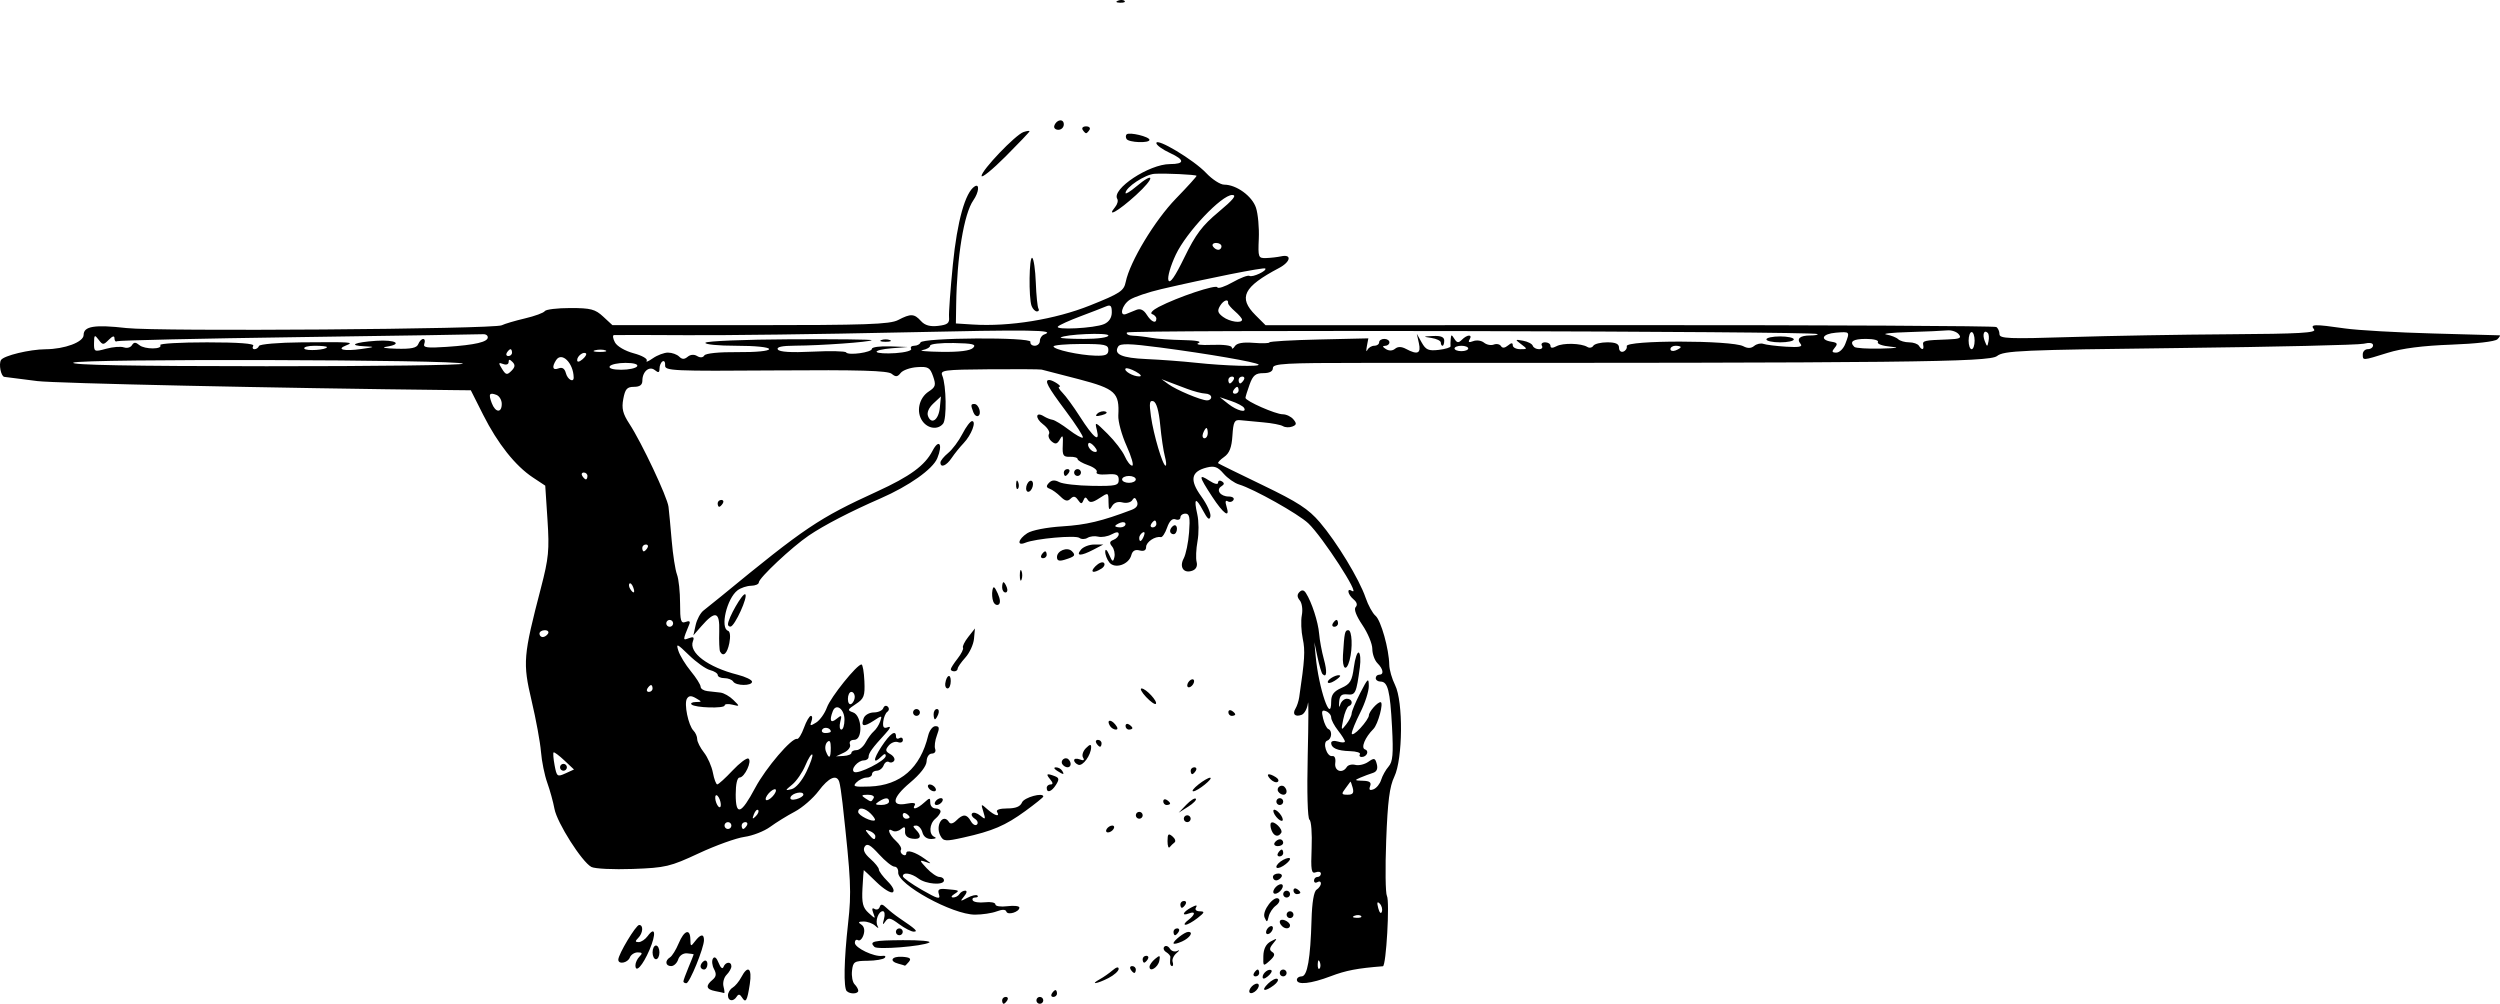 <?xml version="1.0" encoding="UTF-8" standalone="no"?>
<!-- Created with Inkscape (http://www.inkscape.org/) -->

<svg
   width="192.997mm"
   height="77.491mm"
   viewBox="0 0 192.997 77.491"
   version="1.1"
   id="svg5"
   inkscape:version="1.1.2 (0a00cf5339, 2022-02-04)"
   sodipodi:docname="Harpoon.svg"
   xmlns:inkscape="http://www.inkscape.org/namespaces/inkscape"
   xmlns:sodipodi="http://sodipodi.sourceforge.net/DTD/sodipodi-0.dtd"
   xmlns="http://www.w3.org/2000/svg"
   xmlns:svg="http://www.w3.org/2000/svg">
  <sodipodi:namedview
     id="namedview7"
     pagecolor="#ffffff"
     bordercolor="#666666"
     borderopacity="1.0"
     inkscape:pageshadow="2"
     inkscape:pageopacity="0.0"
     inkscape:pagecheckerboard="0"
     inkscape:document-units="mm"
     showgrid="false"
     fit-margin-top="0"
     fit-margin-left="0"
     fit-margin-right="0"
     fit-margin-bottom="0"
     inkscape:zoom="0.70110129"
     inkscape:cx="283.83916"
     inkscape:cy="377.2636"
     inkscape:window-width="1920"
     inkscape:window-height="978"
     inkscape:window-x="0"
     inkscape:window-y="39"
     inkscape:window-maximized="1"
     inkscape:current-layer="layer1" />
  <defs
     id="defs2" />
  <g
     inkscape:label="Layer 1"
     inkscape:groupmode="layer"
     id="layer1"
     transform="translate(-29.852,102.207)">
    <path
       style="fill:#000000;stroke-width:0.265"
       d="m 107.216,-24.981 c 0,-0.146 0.126,-0.265 0.28,-0.265 0.154,0 0.207,0.119 0.117,0.265 -0.09,0.146 -0.216,0.265 -0.28,0.265 -0.064,0 -0.117,-0.119 -0.117,-0.265 z m 2.646,0 c 0,-0.146 0.119,-0.265 0.265,-0.265 0.146,0 0.265,0.119 0.265,0.265 0,0.146 -0.119,0.265 -0.265,0.265 -0.146,0 -0.265,-0.119 -0.265,-0.265 z m -23.812,-0.384 c 0,-0.211 0.161,-0.479 0.358,-0.595 0.197,-0.116 0.499,-0.479 0.671,-0.807 0.511,-0.974 0.846,-0.704 0.657,0.529 -0.201,1.314 -0.313,1.502 -0.609,1.022 -0.152,-0.246 -0.271,-0.263 -0.398,-0.058 -0.258,0.418 -0.679,0.362 -0.679,-0.091 z m 25.003,-0.145 c 0.09,-0.146 0.216,-0.265 0.28,-0.265 0.064,0 0.117,0.119 0.117,0.265 0,0.146 -0.126,0.265 -0.28,0.265 -0.154,0 -0.207,-0.119 -0.117,-0.265 z m -25.995,-0.187 c -0.691,-0.133 -0.756,-0.409 -0.204,-0.867 0.292,-0.243 0.323,-0.453 0.12,-0.832 -0.149,-0.279 -0.187,-0.644 -0.083,-0.811 0.12,-0.194 0.279,-0.073 0.439,0.336 0.148,0.378 0.302,0.505 0.375,0.31 0.152,-0.404 0.609,-0.44 0.609,-0.047 0,0.156 -0.168,0.451 -0.373,0.657 -0.205,0.205 -0.311,0.614 -0.234,0.907 0.077,0.294 0.096,0.518 0.043,0.498 -0.053,-0.02 -0.365,-0.088 -0.692,-0.151 z m 10.164,0.01 c -0.258,-0.258 -0.216,-2.401 0.103,-5.258 0.267,-2.39 0.223,-3.319 -0.43,-9.25 -0.08,-0.728 -0.194,-1.472 -0.254,-1.654 -0.199,-0.61 -0.81,-0.339 -1.595,0.706 -0.428,0.57 -1.255,1.287 -1.837,1.594 -0.582,0.306 -1.437,0.835 -1.9,1.174 -0.463,0.339 -1.356,0.687 -1.984,0.774 -0.628,0.086 -2.214,0.656 -3.524,1.267 -2.222,1.035 -2.563,1.116 -5.101,1.209 -1.496,0.055 -2.934,-0.015 -3.196,-0.155 -0.733,-0.393 -2.65,-3.411 -2.848,-4.484 -0.097,-0.528 -0.347,-1.436 -0.556,-2.018 -0.209,-0.582 -0.427,-1.654 -0.485,-2.381 -0.058,-0.728 -0.383,-2.504 -0.724,-3.947 -0.692,-2.939 -0.651,-3.444 0.721,-8.714 0.598,-2.297 0.658,-2.921 0.505,-5.249 l -0.173,-2.642 -0.957,-0.634 c -1.352,-0.895 -2.715,-2.613 -3.83,-4.826 l -0.958,-1.902 -1.386,-0.015 c -13.756,-0.154 -30.67,-0.521 -32.077,-0.696 -1.143,-0.143 -1.871,-0.235 -2.549,-0.325 -0.261,-0.034 -0.449,-0.989 -0.257,-1.301 0.21,-0.339 2.207,-0.822 3.436,-0.831 1.484,-0.011 2.941,-0.556 2.941,-1.102 0,-0.678 0.842,-0.814 3.307,-0.535 2.461,0.279 28.382,0.087 28.972,-0.214 0.218,-0.111 1.022,-0.349 1.787,-0.529 0.764,-0.179 1.456,-0.433 1.537,-0.564 0.081,-0.131 0.967,-0.238 1.97,-0.238 1.578,0 1.919,0.089 2.537,0.661 l 0.714,0.661 h 10.647 c 8.93,0 10.769,-0.064 11.405,-0.395 0.981,-0.512 1.246,-0.5 1.769,0.078 0.301,0.333 0.702,0.445 1.325,0.372 0.728,-0.085 0.884,-0.21 0.84,-0.675 -0.029,-0.314 0.104,-2.147 0.296,-4.073 0.332,-3.336 0.958,-5.572 1.687,-6.022 0.392,-0.242 0.322,0.462 -0.106,1.073 -0.726,1.037 -1.272,4.35 -1.327,8.055 l -0.022,1.455 1.29,0.082 c 2.843,0.181 6.366,-0.392 9.071,-1.475 2.325,-0.931 2.607,-1.117 2.75,-1.813 0.32,-1.563 2.235,-4.743 3.877,-6.435 0.909,-0.937 1.626,-1.729 1.592,-1.76 -0.1,-0.093 -2.387,-0.201 -3.235,-0.153 -0.732,0.042 -2.249,1.045 -2.249,1.488 0,0.105 0.366,-0.117 0.814,-0.494 1.471,-1.238 1.468,-0.691 -0.005,0.65 -1.345,1.225 -2.331,1.791 -1.613,0.926 0.176,-0.212 0.252,-0.496 0.168,-0.63 -0.466,-0.754 2.458,-2.689 4.064,-2.689 1.152,0 1.158,-0.327 0.016,-0.851 -0.585,-0.268 -1.064,-0.615 -1.064,-0.77 0,-0.437 2.894,1.3 3.844,2.308 0.467,0.495 1.093,0.9 1.391,0.9 0.942,0 2.157,0.881 2.456,1.782 0.157,0.471 0.254,1.543 0.218,2.381 -0.064,1.462 -0.041,1.524 0.576,1.503 0.354,-0.012 0.869,-0.072 1.145,-0.132 0.856,-0.188 0.744,0.425 -0.166,0.905 -2.749,1.452 -3.162,2.284 -1.809,3.637 l 0.775,0.775 28.082,-0.007 c 15.445,-0.004 28.193,0.062 28.329,0.146 0.136,0.084 0.247,0.331 0.247,0.55 0,0.347 0.703,0.376 5.49,0.225 3.02,-0.095 8.545,-0.192 12.28,-0.215 5.397,-0.034 6.733,-0.11 6.516,-0.373 -0.339,-0.41 -0.012,-0.421 2.386,-0.077 0.974,0.14 4.033,0.315 6.798,0.389 2.765,0.074 5.081,0.139 5.146,0.143 0.066,0.004 -0.015,0.142 -0.178,0.305 -0.174,0.174 -1.654,0.346 -3.559,0.415 -2.192,0.079 -3.8,0.285 -4.904,0.629 -1.972,0.614 -1.929,0.611 -1.929,0.115 0,-0.218 0.179,-0.397 0.397,-0.397 0.218,0 0.397,-0.133 0.397,-0.295 0,-0.188 -0.266,-0.233 -0.728,-0.123 -0.4,0.095 -6.8,0.244 -14.221,0.331 -12.277,0.145 -13.547,0.201 -14.083,0.62 -0.602,0.47 -6.892,0.538 -48.954,0.528 -5.998,-0.002 -6.945,0.052 -6.945,0.395 0,0.258 -0.259,0.397 -0.741,0.397 -0.599,0 -0.802,0.168 -1.058,0.879 -0.175,0.483 -0.318,0.946 -0.318,1.029 0,0.241 2.327,1.267 2.875,1.267 0.275,0 0.647,0.177 0.826,0.394 0.264,0.318 0.247,0.424 -0.087,0.553 -0.228,0.087 -0.551,0.074 -0.719,-0.03 -0.168,-0.104 -0.858,-0.237 -1.534,-0.295 -0.676,-0.059 -1.467,-0.133 -1.758,-0.166 -0.453,-0.05 -0.541,0.12 -0.61,1.193 -0.059,0.92 -0.23,1.357 -0.645,1.648 -0.311,0.218 -0.513,0.437 -0.449,0.487 0.064,0.05 1.612,0.811 3.439,1.691 2.701,1.301 3.524,1.836 4.398,2.857 1.315,1.538 3.054,4.403 3.538,5.827 0.197,0.581 0.541,1.209 0.765,1.395 0.419,0.351 1.043,2.574 1.062,3.787 0.006,0.378 0.208,1.082 0.449,1.564 0.636,1.275 0.6,5.701 -0.057,7.068 -0.37,0.769 -0.515,1.904 -0.629,4.922 -0.082,2.158 -0.056,4.087 0.056,4.287 0.228,0.405 -0.058,5.409 -0.31,5.429 -1.979,0.155 -2.853,0.323 -4.031,0.771 -1.535,0.584 -2.61,0.697 -2.61,0.275 0,-0.146 0.166,-0.265 0.369,-0.265 0.44,0 0.677,-1.359 0.762,-4.366 0.038,-1.346 0.18,-2.194 0.391,-2.328 0.182,-0.116 0.331,-0.332 0.331,-0.479 0,-0.147 -0.119,-0.193 -0.265,-0.104 -0.146,0.09 -0.265,0.037 -0.265,-0.117 0,-0.154 0.119,-0.28 0.265,-0.28 0.146,0 0.265,-0.115 0.265,-0.256 0,-0.141 -0.179,-0.187 -0.398,-0.103 -0.338,0.13 -0.386,-0.157 -0.317,-1.877 0.045,-1.117 -0.03,-2.099 -0.166,-2.183 -0.146,-0.09 -0.202,-2.119 -0.136,-4.944 0.062,-2.635 0.069,-4.456 0.017,-4.048 -0.052,0.409 -0.27,0.81 -0.484,0.893 -0.501,0.192 -0.742,-0.051 -0.477,-0.48 0.114,-0.184 0.243,-0.579 0.287,-0.877 0.427,-2.897 0.47,-3.592 0.275,-4.511 -0.123,-0.582 -0.155,-1.403 -0.072,-1.824 0.083,-0.422 0.013,-0.932 -0.156,-1.136 -0.214,-0.257 -0.223,-0.454 -0.031,-0.647 0.192,-0.192 0.345,-0.169 0.503,0.077 0.447,0.699 0.942,2.223 1.018,3.132 0.042,0.509 0.207,1.396 0.365,1.969 0.269,0.972 0.224,1.48 -0.102,1.154 -0.077,-0.077 -0.25,-0.662 -0.385,-1.301 l -0.245,-1.161 0.098,1.058 c 0.232,2.51 1.201,5.344 1.201,3.515 0,-0.515 0.204,-0.782 0.793,-1.043 0.674,-0.298 0.818,-0.539 0.959,-1.605 0.091,-0.689 0.262,-1.194 0.38,-1.121 0.118,0.073 0.154,0.576 0.082,1.119 -0.27,2.016 -0.341,2.173 -0.961,2.108 -0.459,-0.048 -0.601,0.085 -0.64,0.599 -0.029,0.381 0.007,0.465 0.085,0.198 0.074,-0.255 0.304,-0.463 0.512,-0.463 0.411,0 0.52,0.431 0.145,0.573 -0.128,0.049 -0.318,0.505 -0.423,1.014 -0.18,0.876 -0.168,0.898 0.224,0.397 0.228,-0.291 0.418,-0.67 0.423,-0.842 0.005,-0.172 0.303,-0.886 0.663,-1.587 0.591,-1.15 0.655,-1.203 0.661,-0.538 0.004,0.405 -0.291,1.324 -0.655,2.042 -0.364,0.718 -0.661,1.446 -0.661,1.617 0,0.172 0.298,-0.009 0.661,-0.402 0.364,-0.393 0.661,-0.835 0.661,-0.984 0,-0.283 0.652,-1.026 0.901,-1.026 0.263,0 -0.192,1.711 -0.551,2.07 -0.65,0.65 -0.986,1.466 -0.65,1.578 0.348,0.116 0.14,0.585 -0.26,0.585 -0.146,0 -0.205,-0.096 -0.133,-0.213 0.072,-0.117 -0.27,-0.224 -0.76,-0.238 -0.985,-0.028 -1.457,-0.236 -1.457,-0.641 0,-0.147 0.238,-0.191 0.529,-0.099 0.291,0.092 0.529,0.089 0.529,-0.007 0,-0.096 -0.238,-0.477 -0.529,-0.847 -0.291,-0.37 -0.529,-0.823 -0.529,-1.006 0,-0.183 -0.18,-0.402 -0.4,-0.486 -0.32,-0.123 -0.365,-0.009 -0.224,0.567 0.097,0.396 0.277,0.76 0.4,0.809 0.328,0.129 0.273,0.777 -0.076,0.894 -0.398,0.133 -0.033,1.276 0.382,1.196 0.186,-0.036 0.281,0.182 0.232,0.535 -0.087,0.628 0.556,0.85 0.891,0.308 0.098,-0.158 0.395,-0.231 0.66,-0.162 0.265,0.069 0.715,-0.037 0.999,-0.236 0.458,-0.321 0.533,-0.301 0.658,0.178 0.094,0.359 -0.007,0.586 -0.301,0.678 -0.243,0.076 -0.681,0.239 -0.972,0.363 -0.469,0.199 -0.448,0.227 0.19,0.242 0.529,0.013 0.679,0.124 0.566,0.418 -0.109,0.283 -0.032,0.353 0.263,0.24 0.229,-0.088 0.494,-0.417 0.59,-0.731 0.096,-0.314 0.354,-0.777 0.575,-1.028 0.322,-0.367 0.374,-0.966 0.264,-3.043 -0.149,-2.816 -0.325,-3.512 -0.889,-3.512 -0.203,0 -0.369,-0.119 -0.369,-0.265 0,-0.146 0.119,-0.265 0.265,-0.265 0.387,0 0.323,-0.433 -0.132,-0.888 -0.218,-0.218 -0.397,-0.716 -0.397,-1.105 0,-0.389 -0.345,-1.22 -0.767,-1.845 -0.48,-0.711 -0.674,-1.23 -0.518,-1.386 0.156,-0.156 0.096,-0.376 -0.159,-0.588 -0.464,-0.385 -0.561,-0.929 -0.117,-0.654 0.708,0.437 -2.283,-4.181 -3.381,-5.221 -0.767,-0.727 -4.219,-2.663 -5.349,-3 -0.349,-0.104 -0.886,-0.483 -1.195,-0.841 -0.447,-0.52 -0.709,-0.615 -1.291,-0.469 -1.221,0.306 -1.347,0.962 -0.429,2.228 0.441,0.609 0.76,1.308 0.707,1.552 -0.069,0.322 -0.223,0.202 -0.564,-0.441 -0.578,-1.09 -0.734,-0.993 -0.448,0.278 0.12,0.531 0.127,1.462 0.017,2.067 -0.111,0.606 -0.142,1.327 -0.07,1.603 0.082,0.314 -0.035,0.566 -0.313,0.672 -0.672,0.258 -1.048,-0.259 -0.683,-0.941 0.167,-0.313 0.354,-1.219 0.415,-2.013 0.088,-1.147 0.03,-1.444 -0.28,-1.444 -0.215,0 -0.391,0.132 -0.391,0.293 0,0.161 -0.169,0.228 -0.377,0.148 -0.246,-0.094 -0.471,0.126 -0.649,0.637 -0.15,0.43 -0.367,0.761 -0.483,0.736 -0.434,-0.095 -1.137,0.374 -1.137,0.759 0,0.263 -0.173,0.354 -0.506,0.267 -0.343,-0.09 -0.548,0.028 -0.636,0.365 -0.192,0.734 -1.284,1.091 -1.701,0.557 -0.182,-0.233 -0.323,-0.609 -0.314,-0.836 0.01,-0.24 0.137,-0.136 0.305,0.249 0.244,0.559 0.306,0.588 0.402,0.186 0.063,-0.262 -0.018,-0.635 -0.179,-0.829 -0.221,-0.266 -0.193,-0.392 0.11,-0.508 0.222,-0.085 0.404,-0.282 0.404,-0.437 0,-0.195 -0.172,-0.19 -0.556,0.015 -0.306,0.164 -0.769,0.242 -1.029,0.174 -0.26,-0.068 -0.631,-0.026 -0.824,0.093 -0.193,0.119 -0.474,0.121 -0.625,0.004 -0.29,-0.225 -3.395,0.052 -4.176,0.374 -0.676,0.278 -0.568,-0.266 0.147,-0.734 0.354,-0.232 1.492,-0.455 2.712,-0.531 1.843,-0.115 3.047,-0.402 5.338,-1.271 0.399,-0.151 0.537,-0.362 0.426,-0.651 -0.121,-0.317 -0.216,-0.343 -0.365,-0.103 -0.11,0.179 -0.451,0.259 -0.758,0.179 -0.357,-0.093 -0.649,0.012 -0.813,0.293 -0.208,0.356 -0.257,0.296 -0.264,-0.32 -0.008,-0.757 -0.009,-0.758 -0.703,-0.303 -0.527,0.345 -0.743,0.377 -0.894,0.133 -0.152,-0.246 -0.233,-0.237 -0.343,0.038 -0.118,0.296 -0.193,0.29 -0.418,-0.034 -0.205,-0.296 -0.349,-0.319 -0.576,-0.093 -0.226,0.226 -0.42,0.184 -0.772,-0.168 -0.258,-0.258 -0.633,-0.529 -0.833,-0.602 -0.274,-0.1 -0.29,-0.211 -0.061,-0.454 0.211,-0.225 0.451,-0.243 0.794,-0.061 0.27,0.143 1.414,0.274 2.542,0.29 1.835,0.026 2.051,-0.023 2.051,-0.464 0,-0.401 -0.173,-0.479 -0.928,-0.42 -0.532,0.042 -0.862,-0.033 -0.774,-0.176 0.085,-0.137 -0.212,-0.377 -0.659,-0.533 -0.447,-0.156 -0.814,-0.371 -0.814,-0.477 0,-0.106 -0.268,-0.184 -0.595,-0.173 -0.516,0.018 -0.589,-0.102 -0.549,-0.902 0.037,-0.744 -0.006,-0.831 -0.22,-0.448 -0.209,0.373 -0.345,0.409 -0.638,0.166 -0.205,-0.17 -0.297,-0.431 -0.205,-0.58 0.092,-0.149 -0.116,-0.485 -0.462,-0.746 -0.636,-0.48 -0.572,-1.014 0.073,-0.611 0.192,0.12 0.49,0.239 0.663,0.265 0.173,0.026 0.742,0.374 1.264,0.772 0.522,0.398 1.005,0.668 1.073,0.6 0.068,-0.068 -0.53,-0.999 -1.33,-2.068 -1.407,-1.88 -1.673,-2.384 -1.256,-2.376 0.28,0.006 1.039,0.516 0.775,0.521 -0.12,0.002 -0.011,0.21 0.241,0.463 0.252,0.252 0.855,1.078 1.339,1.835 1.063,1.662 1.571,2.066 1.315,1.048 -0.171,-0.681 -0.141,-0.671 0.828,0.291 0.553,0.549 1.149,1.326 1.324,1.726 0.175,0.4 0.433,0.728 0.574,0.728 0.141,0 -0.053,-0.685 -0.43,-1.521 -0.377,-0.837 -0.666,-1.893 -0.641,-2.348 0.096,-1.769 -0.22,-2.06 -3.051,-2.805 -1.433,-0.377 -2.724,-0.71 -2.869,-0.741 -0.146,-0.031 -1.974,-0.042 -4.063,-0.025 -3.509,0.029 -3.784,0.067 -3.604,0.494 0.308,0.733 0.351,3.34 0.061,3.704 -0.397,0.498 -1.18,0.398 -1.601,-0.204 -0.496,-0.708 -0.264,-1.783 0.491,-2.277 0.53,-0.347 0.573,-0.497 0.338,-1.172 -0.239,-0.685 -0.381,-0.767 -1.237,-0.71 -0.532,0.035 -1.103,0.238 -1.269,0.451 -0.241,0.309 -0.381,0.322 -0.693,0.062 -0.295,-0.245 -2.498,-0.309 -8.958,-0.26 -7.957,0.06 -8.564,0.032 -8.531,-0.39 0.02,-0.25 -0.069,-0.389 -0.198,-0.309 -0.129,0.08 -0.235,0.331 -0.235,0.559 0,0.313 -0.085,0.343 -0.35,0.123 -0.43,-0.357 -0.973,0.093 -0.973,0.808 0,0.329 -0.2,0.476 -0.649,0.476 -0.534,0 -0.681,0.166 -0.824,0.933 -0.138,0.736 -0.039,1.141 0.469,1.918 0.953,1.457 2.928,5.648 3.022,6.409 0.045,0.364 0.156,1.547 0.248,2.629 0.092,1.082 0.275,2.251 0.406,2.597 0.132,0.346 0.239,1.349 0.239,2.228 0,1.361 0.063,1.574 0.426,1.435 0.28,-0.107 0.38,-0.049 0.29,0.17 -0.52,1.271 -0.519,1.269 -0.038,1.085 0.356,-0.137 0.433,-0.08 0.314,0.231 -0.339,0.883 1.148,2.002 3.44,2.587 0.618,0.158 1.124,0.402 1.124,0.542 0,0.337 -1.246,0.328 -1.455,-0.01 -0.09,-0.146 -0.395,-0.265 -0.677,-0.265 -0.282,-1e-5 -0.514,-0.106 -0.514,-0.236 0,-0.13 -0.268,-0.304 -0.595,-0.387 -0.327,-0.083 -1.059,-0.602 -1.626,-1.153 -0.927,-0.902 -1.01,-0.936 -0.822,-0.341 0.114,0.364 0.548,1.076 0.964,1.582 0.416,0.506 0.756,1.046 0.756,1.2 0,0.154 0.238,0.305 0.529,0.337 0.291,0.031 0.743,0.082 1.004,0.113 0.261,0.031 0.708,0.286 0.992,0.567 0.513,0.506 0.513,0.509 -0.078,0.365 -0.327,-0.08 -0.595,-0.052 -0.595,0.061 0,0.249 -2.297,0.182 -2.553,-0.075 -0.1,-0.1 0.047,-0.185 0.326,-0.189 0.492,-0.008 0.492,-0.017 0.013,-0.295 -0.366,-0.213 -0.546,-0.204 -0.694,0.035 -0.239,0.387 0.106,2.07 0.506,2.47 0.157,0.157 0.285,0.451 0.285,0.654 0,0.203 0.235,0.667 0.522,1.032 0.287,0.365 0.598,1.069 0.691,1.563 0.093,0.495 0.245,0.899 0.338,0.899 0.093,-2.41e-4 0.621,-0.48 1.173,-1.067 0.552,-0.587 1.106,-1.003 1.232,-0.925 0.3,0.185 -0.296,1.459 -0.683,1.462 -0.183,0.001 -0.3,0.511 -0.3,1.305 0,1.688 0.408,1.549 1.508,-0.515 0.819,-1.537 2.831,-3.888 3.225,-3.77 0.112,0.034 0.353,-0.353 0.536,-0.86 0.183,-0.507 0.424,-0.921 0.536,-0.921 0.112,0 0.13,0.19 0.041,0.423 -0.139,0.363 -0.087,0.376 0.366,0.093 0.291,-0.182 0.664,-0.705 0.83,-1.164 0.288,-0.797 2.315,-3.321 2.668,-3.321 0.093,0 0.194,0.582 0.225,1.293 0.05,1.144 -0.026,1.347 -0.66,1.763 -0.655,0.429 -0.673,0.485 -0.214,0.646 0.697,0.244 0.776,2.119 0.089,2.119 -0.276,0 -0.408,0.142 -0.327,0.352 0.075,0.196 -0.134,0.478 -0.471,0.637 l -0.606,0.286 0.595,-0.032 c 0.327,-0.018 0.595,-0.126 0.595,-0.24 0,-0.115 0.174,-0.208 0.388,-0.208 0.213,0 0.53,-0.268 0.705,-0.595 0.174,-0.327 0.46,-0.714 0.634,-0.86 0.174,-0.146 0.395,-0.488 0.49,-0.761 0.167,-0.476 0.145,-0.478 -0.515,-0.045 -0.768,0.503 -1.003,0.436 -0.753,-0.214 0.092,-0.239 0.442,-0.435 0.778,-0.435 0.336,0 0.664,-0.149 0.729,-0.331 0.065,-0.182 0.22,-0.235 0.345,-0.118 0.126,0.118 0.112,0.295 -0.03,0.397 -0.141,0.101 -0.284,0.447 -0.318,0.769 -0.046,0.437 0.045,0.544 0.357,0.425 0.268,-0.103 0.194,0.083 -0.203,0.514 -0.994,1.079 -1.283,1.478 -1.283,1.772 0,0.152 -0.164,0.276 -0.364,0.276 -0.467,0 -1.058,0.701 -0.751,0.891 0.32,0.198 2.438,-0.876 2.438,-1.236 0,-0.195 -0.104,-0.186 -0.318,0.028 -0.671,0.671 -0.68,0.272 -0.017,-0.741 0.675,-1.032 1.128,-1.344 1.128,-0.778 0,0.154 0.119,0.207 0.265,0.117 0.146,-0.09 0.265,-0.025 0.265,0.145 0,0.17 -0.17,0.243 -0.378,0.164 -0.208,-0.08 -0.529,0.038 -0.715,0.262 -0.279,0.336 -0.258,0.451 0.119,0.662 0.251,0.14 0.386,0.369 0.3,0.508 -0.086,0.139 -0.268,0.184 -0.404,0.099 -0.136,-0.084 -0.32,0.033 -0.407,0.26 -0.087,0.228 -0.325,0.414 -0.527,0.414 -0.203,0 -0.369,0.119 -0.369,0.265 0,0.146 -0.187,0.265 -0.416,0.265 -0.229,0 -0.583,0.167 -0.787,0.372 -0.319,0.319 -0.174,0.364 1.031,0.318 2.371,-0.091 3.904,-1.429 4.505,-3.931 0.096,-0.4 0.348,-0.728 0.56,-0.728 0.308,0 0.332,0.141 0.116,0.707 -0.148,0.389 -0.208,0.865 -0.134,1.058 0.074,0.194 -0.04,0.351 -0.254,0.351 -0.221,0 -0.397,0.257 -0.408,0.595 -0.012,0.372 -0.492,0.992 -1.28,1.654 -1.392,1.169 -1.495,1.868 -0.238,1.617 0.473,-0.095 0.707,-0.054 0.608,0.107 -0.254,0.412 0.178,0.304 0.709,-0.177 0.45,-0.407 0.484,-0.407 0.484,0 0,0.241 0.179,0.438 0.397,0.438 0.218,0 0.397,0.104 0.397,0.232 0,0.128 -0.179,0.38 -0.397,0.562 -0.482,0.4 -0.521,1.229 -0.066,1.412 0.182,0.073 0.077,0.143 -0.234,0.154 -0.353,0.013 -0.616,-0.178 -0.703,-0.508 -0.076,-0.291 -0.292,-0.529 -0.481,-0.529 -0.266,0 -0.272,0.071 -0.025,0.318 0.493,0.493 0.376,0.786 -0.278,0.693 -0.382,-0.054 -0.582,-0.254 -0.557,-0.557 0.03,-0.368 -0.041,-0.407 -0.319,-0.176 -0.197,0.163 -0.482,0.22 -0.634,0.126 -0.483,-0.298 -0.297,0.289 0.247,0.781 0.288,0.26 0.464,0.568 0.393,0.684 -0.072,0.116 -0.009,0.286 0.139,0.377 0.148,0.091 0.269,0.044 0.269,-0.106 0,-0.317 0.699,-0.101 1.455,0.449 0.52,0.379 0.52,0.382 0.006,0.206 -0.463,-0.159 -0.45,-0.102 0.112,0.497 0.349,0.372 0.793,0.676 0.986,0.676 0.193,0 0.351,0.119 0.351,0.265 0,0.4 -1.385,0.301 -1.969,-0.141 -0.555,-0.42 -1.206,-0.517 -1.206,-0.18 0,0.115 0.662,0.589 1.472,1.054 1.215,0.698 1.445,0.761 1.318,0.361 -0.127,-0.399 -0.024,-0.473 0.579,-0.419 1.033,0.092 1.041,0.097 0.6,0.383 -0.238,0.154 -0.271,0.258 -0.082,0.261 0.173,0.002 0.389,-0.115 0.479,-0.261 0.09,-0.146 0.29,-0.265 0.445,-0.265 0.166,0 0.132,0.18 -0.082,0.44 -0.331,0.401 -0.308,0.411 0.255,0.111 0.34,-0.181 0.687,-0.26 0.772,-0.176 0.085,0.085 0.008,0.154 -0.171,0.154 -0.178,0 -0.26,0.104 -0.182,0.231 0.078,0.127 0.502,0.189 0.942,0.137 0.44,-0.051 0.799,0.023 0.799,0.165 0,0.142 0.417,0.204 0.926,0.139 0.509,-0.065 0.926,-0.018 0.926,0.106 0,0.338 -0.903,0.616 -1.005,0.309 -0.058,-0.174 -0.318,-0.179 -0.75,-0.015 -0.364,0.138 -1.115,0.251 -1.67,0.251 -1.745,0 -6.008,-2.345 -5.931,-3.263 0.02,-0.243 -0.109,-0.442 -0.288,-0.442 -0.179,0 -0.716,-0.43 -1.194,-0.955 -0.672,-0.738 -0.922,-0.873 -1.101,-0.595 -0.159,0.246 -0.023,0.544 0.43,0.942 0.364,0.32 0.661,0.691 0.661,0.824 0,0.133 0.303,0.545 0.674,0.915 0.407,0.407 0.565,0.742 0.399,0.844 -0.151,0.094 -0.711,-0.253 -1.244,-0.77 -0.533,-0.517 -0.98,-0.94 -0.994,-0.94 -0.014,5.29e-4 -0.059,0.633 -0.101,1.406 -0.061,1.146 0.026,1.497 0.474,1.902 0.531,0.481 0.543,0.481 0.361,0.006 -0.124,-0.323 -0.09,-0.431 0.098,-0.314 0.158,0.098 0.336,0.029 0.397,-0.153 0.083,-0.25 0.21,-0.234 0.519,0.065 0.225,0.217 0.674,0.573 0.996,0.791 1.277,0.863 1.467,1.041 1.121,1.05 -0.188,0.005 -0.7,-0.257 -1.138,-0.581 -0.684,-0.506 -0.835,-0.534 -1.065,-0.198 -0.204,0.298 -0.228,0.249 -0.101,-0.205 0.092,-0.327 0.053,-0.595 -0.087,-0.595 -0.346,0 -0.617,0.77 -0.405,1.148 0.109,0.194 0.041,0.186 -0.184,-0.024 -0.196,-0.182 -0.6,-0.329 -0.899,-0.327 -0.405,0.003 -0.452,0.062 -0.183,0.232 0.226,0.143 0.293,0.437 0.179,0.794 -0.099,0.311 -0.29,0.498 -0.425,0.414 -0.135,-0.083 -0.246,0.008 -0.246,0.203 0,0.392 1.492,1.103 2.117,1.009 0.218,-0.033 0.302,0.037 0.186,0.154 -0.116,0.118 -0.711,0.218 -1.323,0.224 -1.025,0.009 -1.119,0.069 -1.199,0.769 -0.048,0.418 0.042,0.888 0.198,1.045 0.157,0.157 0.285,0.381 0.285,0.497 0,0.256 -0.636,0.282 -0.882,0.035 z m 36.517,-2.254 c -0.085,-0.211 -0.147,-0.148 -0.16,0.16 -0.011,0.279 0.051,0.435 0.139,0.347 0.088,-0.088 0.097,-0.316 0.021,-0.507 z m 3.187,-3.55 c -0.088,-0.088 -0.316,-0.097 -0.507,-0.021 -0.211,0.084 -0.148,0.147 0.16,0.16 0.279,0.011 0.435,-0.051 0.347,-0.139 z m 1.439,-0.96 c -0.196,-0.196 -0.231,-0.093 -0.116,0.347 0.094,0.358 0.213,0.478 0.28,0.28 0.064,-0.191 -0.01,-0.473 -0.164,-0.627 z m -38.938,-5.202 c 0,-0.13 -0.195,-0.311 -0.434,-0.403 -0.363,-0.139 -0.38,-0.101 -0.1,0.236 0.381,0.459 0.534,0.507 0.534,0.167 z m -11.113,-0.822 c 0,-0.146 -0.119,-0.265 -0.265,-0.265 -0.146,0 -0.265,0.119 -0.265,0.265 0,0.146 0.119,0.265 0.265,0.265 0.146,0 0.265,-0.119 0.265,-0.265 z m 1.191,0 c 0.09,-0.146 0.037,-0.265 -0.117,-0.265 -0.154,0 -0.28,0.119 -0.28,0.265 0,0.146 0.052,0.265 0.117,0.265 0.064,0 0.19,-0.119 0.28,-0.265 z m 9.575,-0.913 c -0.468,-0.468 -0.976,-0.539 -0.976,-0.136 0,0.268 1.097,0.809 1.288,0.635 0.054,-0.049 -0.087,-0.273 -0.312,-0.498 z m -8.7,-0.284 c -0.081,-0.081 -0.229,0.065 -0.329,0.326 -0.144,0.377 -0.113,0.407 0.148,0.148 0.181,-0.179 0.262,-0.393 0.181,-0.474 z m 11.693,0.552 c 0,-0.064 -0.119,-0.19 -0.265,-0.28 -0.146,-0.09 -0.265,-0.037 -0.265,0.117 0,0.154 0.119,0.28 0.265,0.28 0.146,0 0.265,-0.052 0.265,-0.117 z m -14.658,-1.365 c -0.094,-0.245 -0.231,-0.387 -0.303,-0.314 -0.073,0.073 -0.055,0.333 0.039,0.578 0.094,0.245 0.231,0.387 0.303,0.314 0.073,-0.073 0.055,-0.333 -0.039,-0.578 z m 13.07,0.159 c 0,-0.332 -0.281,-0.332 -0.794,0 -0.321,0.207 -0.283,0.257 0.198,0.261 0.327,0.002 0.595,-0.115 0.595,-0.261 z M 89.754,-41.186 c 0,-0.148 -0.175,-0.119 -0.397,0.065 -0.218,0.181 -0.397,0.448 -0.397,0.594 0,0.148 0.175,0.119 0.397,-0.065 0.218,-0.181 0.397,-0.448 0.397,-0.594 z m 2.117,0.322 c 0,-0.311 -0.881,-0.126 -0.993,0.208 -0.057,0.172 0.123,0.23 0.449,0.144 0.299,-0.078 0.544,-0.237 0.544,-0.353 z m 5.424,0.272 c 0.091,-0.148 -0.107,-0.263 -0.447,-0.261 -0.491,0.003 -0.533,0.054 -0.214,0.261 0.492,0.318 0.465,0.318 0.661,0 z m 36.983,-0.804 c -0.078,-0.297 -0.16,-0.505 -0.182,-0.463 -0.023,0.042 -0.201,0.285 -0.396,0.54 -0.31,0.405 -0.287,0.463 0.182,0.463 0.41,0 0.503,-0.127 0.396,-0.54 z m -42.174,-1.232 c 0.321,-0.662 0.526,-1.261 0.456,-1.332 -0.071,-0.071 -0.312,0.309 -0.536,0.845 -0.224,0.536 -0.677,1.197 -1.008,1.47 -0.575,0.475 -0.577,0.49 -0.049,0.358 0.323,-0.081 0.795,-0.638 1.137,-1.341 z m -18.678,-0.869 c -0.406,-0.382 -0.782,-0.664 -0.836,-0.627 -0.054,0.037 -0.02,0.485 0.076,0.995 0.165,0.878 0.21,0.912 0.836,0.627 l 0.661,-0.301 z m -0.341,0.524 c 0,-0.146 0.119,-0.265 0.265,-0.265 0.146,0 0.265,0.119 0.265,0.265 0,0.146 -0.119,0.265 -0.265,0.265 -0.146,0 -0.265,-0.119 -0.265,-0.265 z m 20.902,-1.508 c 0,-0.491 -0.085,-0.629 -0.273,-0.441 -0.15,0.15 -0.197,0.472 -0.104,0.714 0.245,0.639 0.377,0.543 0.377,-0.273 z m 0,-1.254 c 0,-0.279 -0.508,-0.397 -0.659,-0.152 -0.091,0.148 0.019,0.269 0.246,0.269 0.227,0 0.412,-0.052 0.412,-0.117 z m 1.058,-0.913 c 0,-0.831 -0.654,-1.303 -0.904,-0.651 -0.279,0.727 -0.165,0.961 0.289,0.589 0.394,-0.323 0.426,-0.298 0.289,0.232 -0.084,0.327 -0.045,0.595 0.086,0.595 0.132,0 0.24,-0.344 0.24,-0.765 z m 0.794,-1.764 c 0,-0.21 -0.119,-0.381 -0.265,-0.381 -0.146,0 -0.265,0.245 -0.265,0.545 0,0.3 0.119,0.471 0.265,0.381 0.146,-0.09 0.265,-0.335 0.265,-0.545 z M 80.229,-49.058 c 0,-0.146 -0.052,-0.265 -0.117,-0.265 -0.064,0 -0.19,0.119 -0.28,0.265 -0.09,0.146 -0.037,0.265 0.117,0.265 0.154,0 0.28,-0.119 0.28,-0.265 z m -8.07,-4.233 c 0.09,-0.146 -0.022,-0.265 -0.249,-0.265 -0.227,0 -0.412,0.119 -0.412,0.265 0,0.146 0.112,0.265 0.249,0.265 0.137,0 0.323,-0.119 0.412,-0.265 z m 9.657,-0.794 c 0,-0.146 -0.119,-0.265 -0.265,-0.265 -0.146,0 -0.265,0.119 -0.265,0.265 0,0.146 0.119,0.265 0.265,0.265 0.146,0 0.265,-0.119 0.265,-0.265 z m -3.084,-2.79 c -0.086,-0.225 -0.213,-0.352 -0.283,-0.282 -0.069,0.069 -0.048,0.253 0.048,0.408 0.261,0.422 0.413,0.34 0.234,-0.126 z m 1.099,-3.031 c 0.09,-0.146 0.037,-0.265 -0.117,-0.265 -0.154,0 -0.28,0.119 -0.28,0.265 0,0.146 0.052,0.265 0.117,0.265 0.064,0 0.19,-0.119 0.28,-0.265 z m 38.333,-0.94 c 0.09,-0.235 0.046,-0.342 -0.104,-0.249 -0.144,0.089 -0.262,0.274 -0.262,0.411 0,0.381 0.19,0.297 0.366,-0.162 z m -1.424,-0.904 c 0,-0.141 -0.179,-0.188 -0.397,-0.104 -0.218,0.084 -0.397,0.199 -0.397,0.256 0,0.057 0.179,0.104 0.397,0.104 0.218,0 0.397,-0.115 0.397,-0.256 z m 2.381,-0.008 c 0,-0.146 -0.052,-0.265 -0.117,-0.265 -0.064,0 -0.19,0.119 -0.28,0.265 -0.09,0.146 -0.037,0.265 0.117,0.265 0.154,0 0.28,-0.119 0.28,-0.265 z m -1.587,-3.44 c 0,-0.146 -0.238,-0.265 -0.529,-0.265 -0.291,0 -0.529,0.119 -0.529,0.265 0,0.146 0.238,0.265 0.529,0.265 0.291,0 0.529,-0.119 0.529,-0.265 z m -42.333,-0.265 c 0,-0.146 -0.126,-0.265 -0.28,-0.265 -0.154,0 -0.207,0.119 -0.117,0.265 0.09,0.146 0.216,0.265 0.28,0.265 0.064,0 0.117,-0.119 0.117,-0.265 z m 44.575,-1.521 c -0.109,-0.4 -0.27,-1.492 -0.359,-2.426 -0.105,-1.096 -0.292,-1.742 -0.528,-1.82 -0.294,-0.097 -0.33,0.134 -0.184,1.17 0.199,1.416 0.908,3.804 1.129,3.804 0.077,0 0.051,-0.327 -0.058,-0.728 z m -5.422,-0.734 c -0.184,-0.222 -0.389,-0.349 -0.456,-0.282 -0.183,0.183 0.189,0.685 0.509,0.685 0.175,0 0.155,-0.152 -0.053,-0.403 z m 8.737,-1.052 c 0,-0.218 -0.047,-0.397 -0.104,-0.397 -0.057,0 -0.173,0.179 -0.256,0.397 -0.084,0.218 -0.037,0.397 0.104,0.397 0.141,0 0.256,-0.179 0.256,-0.397 z m -20.685,-1.966 0.085,-0.867 -0.582,0.542 c -0.359,0.335 -0.518,0.708 -0.416,0.976 0.265,0.692 0.82,0.296 0.913,-0.651 z m -33.819,-0.291 c 0,-0.296 -0.184,-0.608 -0.408,-0.694 -0.55,-0.211 -0.63,-0.07 -0.363,0.636 0.281,0.742 0.771,0.779 0.771,0.058 z m 57.298,0.299 c -0.081,-0.131 -0.535,-0.369 -1.008,-0.528 l -0.86,-0.29 0.661,0.522 c 0.674,0.532 1.474,0.728 1.207,0.296 z m -2.53,-0.82 c 0,-0.146 -0.208,-0.27 -0.463,-0.276 -0.255,-0.006 -0.88,-0.169 -1.389,-0.361 -0.509,-0.192 -1.164,-0.44 -1.455,-0.55 l -0.529,-0.201 0.529,0.385 c 0.608,0.442 2.487,1.234 2.977,1.254 0.182,0.007 0.331,-0.105 0.331,-0.251 z m 2.117,-0.529 c 0,-0.146 -0.052,-0.265 -0.117,-0.265 -0.064,0 -0.19,0.119 -0.28,0.265 -0.09,0.146 -0.037,0.265 0.117,0.265 0.154,0 0.28,-0.119 0.28,-0.265 z m -0.397,-0.794 c 0.09,-0.146 0.037,-0.265 -0.117,-0.265 -0.154,0 -0.28,0.119 -0.28,0.265 0,0.146 0.052,0.265 0.117,0.265 0.064,0 0.19,-0.119 0.28,-0.265 z m 0.794,0 c 0.09,-0.146 0.037,-0.265 -0.117,-0.265 -0.154,0 -0.28,0.119 -0.28,0.265 0,0.146 0.052,0.265 0.117,0.265 0.064,0 0.19,-0.119 0.28,-0.265 z m -51.73,-0.198 c -0.02,-1.123 -0.929,-2.012 -1.36,-1.332 -0.343,0.54 -0.259,0.807 0.198,0.631 0.281,-0.108 0.468,0.015 0.56,0.369 0.13,0.499 0.61,0.763 0.603,0.332 z m -4.723,-1.194 c -0.224,-0.224 -0.3,-0.222 -0.3,0.009 0,0.175 -0.184,0.239 -0.423,0.147 -0.365,-0.14 -0.377,-0.088 -0.086,0.378 0.296,0.473 0.385,0.492 0.724,0.154 0.288,-0.288 0.31,-0.463 0.086,-0.687 z m 48.119,0.744 c -0.364,-0.201 -0.717,-0.31 -0.786,-0.241 -0.178,0.178 0.578,0.618 1.05,0.612 0.23,-0.003 0.119,-0.159 -0.264,-0.371 z m -38.497,-0.409 c 0.099,-0.16 -0.257,-0.265 -0.895,-0.265 -0.582,0 -1.132,0.119 -1.222,0.265 -0.099,0.16 0.257,0.265 0.895,0.265 0.582,0 1.132,-0.119 1.222,-0.265 z m -13.456,-0.203 c -0.198,-0.32 -29.596,-0.398 -30.068,-0.079 -0.27,0.182 4.493,0.271 14.899,0.276 8.413,0.005 15.239,-0.084 15.169,-0.197 z m 61.428,0.065 c -0.187,-0.187 -3.916,-0.832 -7.608,-1.316 -2.36,-0.309 -3.071,-0.326 -3.226,-0.076 -0.373,0.604 0.271,0.887 2.204,0.971 1.063,0.046 2.766,0.174 3.785,0.284 2.278,0.245 5.031,0.323 4.845,0.137 z m -51.917,-0.852 c -0.183,-0.183 -0.685,0.189 -0.685,0.509 0,0.175 0.152,0.155 0.403,-0.053 0.222,-0.184 0.349,-0.389 0.282,-0.456 z m 6.332,-0.068 c 0.302,0 0.687,0.138 0.856,0.306 0.224,0.224 0.401,0.228 0.657,0.015 0.216,-0.179 0.497,-0.201 0.732,-0.056 0.235,0.145 0.447,0.128 0.555,-0.045 0.104,-0.168 1.146,-0.272 2.587,-0.258 1.401,0.013 2.413,-0.085 2.413,-0.234 0,-0.149 -1.068,-0.257 -2.529,-0.257 -1.401,0 -2.465,-0.105 -2.384,-0.234 0.08,-0.129 3.025,-0.249 6.545,-0.268 3.52,-0.018 6.349,0.015 6.287,0.073 -0.15,0.141 -3.943,0.413 -5.884,0.422 -1.043,0.005 -1.48,0.1 -1.358,0.296 0.118,0.191 1.026,0.247 2.667,0.166 1.368,-0.068 2.538,-0.042 2.599,0.056 0.16,0.259 1.995,0.004 1.995,-0.276 0,-0.13 0.625,-0.214 1.389,-0.188 l 1.389,0.048 -1.263,0.099 c -0.695,0.055 -1.212,0.182 -1.15,0.283 0.062,0.101 0.72,0.142 1.462,0.092 0.741,-0.05 1.282,-0.199 1.2,-0.331 -0.081,-0.131 0.028,-0.239 0.243,-0.239 0.215,0 0.43,-0.113 0.479,-0.251 0.134,-0.38 8.572,-0.431 8.489,-0.051 -0.036,0.166 0.112,0.302 0.331,0.302 0.218,0 0.397,-0.169 0.397,-0.375 0,-0.206 0.149,-0.428 0.331,-0.493 0.998,-0.356 -0.955,-0.385 -11.046,-0.16 -6.112,0.136 -13.553,0.232 -16.536,0.213 -2.983,-0.019 -5.517,-0.022 -5.632,-0.007 -0.114,0.015 -0.079,0.268 0.078,0.561 0.163,0.305 0.783,0.666 1.449,0.844 0.64,0.171 1.091,0.428 1.003,0.571 -0.088,0.143 0.124,0.06 0.471,-0.183 0.348,-0.243 0.879,-0.443 1.182,-0.443 z m 16.464,-0.969 c 0.182,-0.073 0.48,-0.073 0.661,0 0.182,0.073 0.033,0.133 -0.331,0.133 -0.364,0 -0.513,-0.06 -0.331,-0.133 z m -28.509,0.969 c 0,-0.146 -0.052,-0.265 -0.117,-0.265 -0.064,0 -0.19,0.119 -0.28,0.265 -0.09,0.146 -0.037,0.265 0.117,0.265 0.154,0 0.28,-0.119 0.28,-0.265 z m 46.037,-0.203 c 0,-0.409 -0.267,-0.467 -2.117,-0.463 -1.164,0.003 -2.117,0.087 -2.117,0.187 -9e-5,0.241 1.986,0.679 3.241,0.715 0.783,0.022 0.992,-0.07 0.992,-0.439 z m -75.999,-0.204 c 0.23,0.088 0.508,0.015 0.617,-0.162 0.154,-0.249 0.285,-0.251 0.578,-0.009 0.41,0.341 1.823,0.334 1.612,-0.007 -0.071,-0.115 1.552,-0.208 3.607,-0.208 2.423,0 3.678,0.093 3.572,0.265 -0.09,0.146 -0.047,0.265 0.095,0.265 0.142,0 0.298,-0.113 0.346,-0.251 0.049,-0.138 1.517,-0.264 3.263,-0.279 3.918,-0.034 4.119,-0.02 3.457,0.239 -0.792,0.31 -0.148,0.461 1.173,0.275 1.066,-0.151 1.096,-0.172 0.287,-0.208 -1.347,-0.059 -0.826,-0.314 0.872,-0.426 1.507,-0.1 2.098,0.259 0.76,0.462 -0.4,0.061 -0.039,0.128 0.802,0.15 1.142,0.03 1.568,-0.061 1.682,-0.357 0.084,-0.218 0.255,-0.397 0.38,-0.397 0.125,0 0.164,0.166 0.087,0.369 -0.115,0.301 0.204,0.345 1.732,0.241 2.213,-0.151 3.183,-0.378 3.168,-0.742 -0.006,-0.146 -0.162,-0.251 -0.347,-0.235 -0.185,0.016 -6.578,0.117 -14.206,0.225 -7.628,0.107 -13.958,0.25 -14.067,0.317 -0.109,0.067 -0.198,-0.03 -0.198,-0.215 0,-0.231 -0.139,-0.198 -0.442,0.105 -0.413,0.413 -0.465,0.413 -0.785,-0.009 -0.308,-0.406 -0.344,-0.38 -0.352,0.255 -0.008,0.684 0.022,0.698 0.942,0.444 0.523,-0.144 1.138,-0.19 1.368,-0.102 z m 15.674,-0.02 c 0,-0.056 -0.424,-0.102 -0.942,-0.102 -0.518,0 -0.88,0.099 -0.805,0.22 0.129,0.209 1.747,0.099 1.747,-0.118 z m 21.502,0.253 c -0.179,-0.072 -0.536,-0.077 -0.794,-0.01 -0.257,0.067 -0.111,0.126 0.326,0.132 0.437,0.005 0.647,-0.049 0.468,-0.122 z m 28.379,-0.193 c 0.274,-0.274 -0.008,-0.344 -1.489,-0.374 -1.004,-0.02 -1.826,0.071 -1.826,0.201 0,0.131 -0.268,0.286 -0.595,0.345 -0.327,0.059 0.343,0.12 1.489,0.136 1.371,0.019 2.2,-0.087 2.422,-0.309 z m 30.971,-0.162 c 0.206,0 0.375,-0.119 0.375,-0.265 0,-0.146 0.179,-0.265 0.397,-0.265 0.218,0 0.397,0.119 0.397,0.265 0,0.146 -0.149,0.266 -0.331,0.269 -0.225,0.003 -0.206,0.083 0.057,0.249 0.243,0.154 0.508,0.146 0.711,-0.022 0.218,-0.181 0.493,-0.176 0.851,0.015 0.888,0.475 1.165,0.35 0.988,-0.445 l -0.162,-0.728 0.379,0.677 c 0.319,0.569 0.528,0.659 1.314,0.567 0.514,-0.06 0.925,-0.186 0.913,-0.28 -0.012,-0.094 -0.006,-0.349 0.013,-0.567 0.031,-0.351 0.064,-0.352 0.285,-0.002 0.199,0.314 0.316,0.328 0.578,0.066 0.416,-0.416 0.846,-0.43 0.592,-0.019 -0.131,0.213 -0.043,0.253 0.282,0.128 0.261,-0.1 0.636,-0.047 0.834,0.117 0.198,0.164 0.536,0.231 0.752,0.148 0.215,-0.083 0.466,-0.031 0.556,0.116 0.107,0.173 0.295,0.157 0.538,-0.044 0.268,-0.223 0.373,-0.226 0.373,-0.013 0,0.163 0.261,0.297 0.58,0.297 0.566,0 0.568,-0.009 0.066,-0.387 -0.491,-0.37 -0.485,-0.382 0.147,-0.267 0.363,0.066 0.701,0.24 0.75,0.387 0.049,0.147 0.265,0.267 0.48,0.267 0.215,0 0.317,-0.119 0.227,-0.265 -0.09,-0.146 0.022,-0.265 0.249,-0.265 0.227,0 0.412,0.123 0.412,0.274 0,0.179 0.161,0.188 0.464,0.026 0.5,-0.268 1.913,-0.232 2.385,0.059 0.159,0.099 0.365,0.058 0.456,-0.09 0.091,-0.148 0.576,-0.269 1.077,-0.269 0.654,0 0.91,0.118 0.91,0.419 0,0.23 0.149,0.364 0.331,0.298 0.182,-0.067 0.301,-0.255 0.265,-0.419 -0.105,-0.475 8.115,-0.469 9.003,0.006 0.331,0.177 0.601,0.169 0.836,-0.026 0.191,-0.158 0.51,-0.229 0.711,-0.158 0.2,0.071 0.984,0.169 1.742,0.217 1.012,0.064 1.311,0.007 1.127,-0.216 -0.336,-0.404 -0.048,-0.651 0.758,-0.651 0.364,0 0.612,-0.049 0.551,-0.109 -0.225,-0.223 -53.175,-0.343 -53.313,-0.12 -0.078,0.126 0.133,0.238 0.469,0.248 0.336,0.01 0.968,0.083 1.405,0.163 0.437,0.079 1.542,0.158 2.456,0.174 1.02,0.018 1.48,0.107 1.191,0.231 -0.272,0.116 0.174,0.175 1.05,0.139 0.878,-0.036 1.523,0.049 1.525,0.202 0.002,0.146 0.106,0.103 0.232,-0.095 0.155,-0.245 0.62,-0.329 1.451,-0.263 0.673,0.053 1.223,0.037 1.223,-0.037 1.6e-4,-0.074 1.718,-0.174 3.817,-0.222 l 3.817,-0.088 -0.116,0.617 c -0.064,0.339 -0.045,0.468 0.041,0.286 0.086,-0.182 0.326,-0.331 0.532,-0.331 z m 5.137,-0.247 c 0,-0.136 -0.327,-0.297 -0.728,-0.357 -0.677,-0.103 -0.668,-0.113 0.132,-0.15 0.606,-0.028 0.86,0.078 0.86,0.357 0,0.218 -0.059,0.397 -0.132,0.397 -0.073,0 -0.132,-0.111 -0.132,-0.247 z m 25.135,-0.246 c 0,-0.126 0.476,-0.229 1.058,-0.229 0.582,0 1.058,0.103 1.058,0.229 0,0.126 -0.476,0.229 -1.058,0.229 -0.582,0 -1.058,-0.103 -1.058,-0.229 z m -23.019,0.701 c 0,-0.114 -0.238,-0.208 -0.529,-0.208 -0.291,0 -0.529,0.094 -0.529,0.208 0,0.114 0.238,0.208 0.529,0.208 0.291,0 0.529,-0.094 0.529,-0.208 z m 16.404,-0.104 c 0,-0.057 -0.179,-0.104 -0.397,-0.104 -0.218,0 -0.397,0.115 -0.397,0.256 0,0.141 0.179,0.188 0.397,0.104 0.218,-0.084 0.397,-0.199 0.397,-0.256 z m 12.707,-0.254 c 0.363,-0.954 0.367,-0.95 -0.734,-0.859 -1.048,0.087 -1.265,0.551 -0.326,0.698 0.447,0.07 0.494,0.16 0.243,0.463 -0.249,0.3 -0.224,0.376 0.123,0.376 0.24,0 0.552,-0.305 0.694,-0.679 z m 3.493,0.22 c -0.622,-0.056 -1.061,-0.214 -0.977,-0.351 0.087,-0.14 -0.316,-0.249 -0.92,-0.249 -1.007,0 -1.308,0.207 -0.898,0.617 0.097,0.097 1.02,0.156 2.051,0.13 1.284,-0.032 1.518,-0.078 0.744,-0.148 z m 2.52,-0.124 c -0.07,-0.339 0.073,-0.372 1.884,-0.435 0.944,-0.033 1.102,-0.107 0.858,-0.401 -0.165,-0.198 -0.566,-0.333 -0.892,-0.298 -0.326,0.034 -1.665,0.094 -2.974,0.132 -1.31,0.038 -2.084,0.123 -1.72,0.188 0.364,0.065 0.775,0.228 0.913,0.361 0.138,0.133 0.518,0.242 0.844,0.242 0.326,0 0.667,0.119 0.756,0.265 0.224,0.363 0.411,0.333 0.331,-0.054 z m 3.969,-0.343 c 0,-0.364 -0.104,-0.661 -0.232,-0.661 -0.127,0 -0.232,0.298 -0.232,0.661 0,0.364 0.104,0.661 0.232,0.661 0.127,0 0.232,-0.298 0.232,-0.661 z m 1.016,-0.594 c -0.285,-0.285 -0.436,0.114 -0.236,0.622 0.187,0.477 0.202,0.478 0.294,0.017 0.054,-0.266 0.027,-0.554 -0.058,-0.639 z m -67.889,0.197 c 0,-0.245 -3.407,-0.095 -3.682,0.162 -0.061,0.057 0.743,0.103 1.786,0.103 1.088,0 1.896,-0.113 1.896,-0.265 z m -0.331,-0.88 c 0.384,-0.169 0.595,-0.493 0.595,-0.91 0,-0.515 -0.094,-0.607 -0.463,-0.449 -0.255,0.109 -1.141,0.452 -1.97,0.763 -0.829,0.311 -1.603,0.661 -1.72,0.779 -0.298,0.298 2.832,0.138 3.557,-0.183 z m 4.035,-0.42 c 0,-0.133 -0.149,-0.293 -0.331,-0.354 -0.182,-0.061 0.049,-0.309 0.513,-0.55 1.467,-0.762 4.444,-1.758 4.528,-1.515 0.044,0.128 0.573,-0.047 1.176,-0.389 0.602,-0.342 1.189,-0.564 1.303,-0.494 0.227,0.14 1.387,-0.403 1.219,-0.571 -0.103,-0.103 -4.476,0.765 -8.008,1.589 -1.017,0.237 -2.118,0.608 -2.447,0.824 -0.622,0.408 -0.848,1.333 -0.268,1.095 0.182,-0.074 0.532,-0.216 0.778,-0.315 0.299,-0.12 0.561,0.003 0.791,0.371 0.357,0.571 0.746,0.732 0.746,0.309 z m 6.615,0.075 c 0,-0.092 -0.246,-0.381 -0.547,-0.641 -0.301,-0.261 -0.539,-0.543 -0.529,-0.626 0.042,-0.366 -0.347,-0.243 -0.615,0.194 -0.235,0.383 -0.191,0.555 0.22,0.86 0.518,0.385 1.471,0.523 1.471,0.214 z m -1.807,-8.316 c 1.132,-0.942 1.425,-1.307 1.05,-1.307 -0.824,0 -3.531,2.863 -4.357,4.607 -0.404,0.854 -0.66,1.744 -0.569,1.979 0.114,0.293 0.501,-0.262 1.236,-1.773 0.862,-1.772 1.374,-2.453 2.64,-3.506 z m 0.22,2.662 c 0,-0.146 -0.186,-0.265 -0.412,-0.265 -0.227,0 -0.339,0.119 -0.249,0.265 0.09,0.146 0.276,0.265 0.412,0.265 0.137,0 0.249,-0.119 0.249,-0.265 z m 2.166,57.398 c 0.064,-0.191 0.272,-0.399 0.463,-0.463 0.198,-0.066 0.298,0.033 0.232,0.232 -0.064,0.191 -0.272,0.399 -0.463,0.463 -0.198,0.066 -0.298,-0.033 -0.232,-0.232 z m 1.425,-0.479 c 0.28,-0.272 0.606,-0.44 0.724,-0.371 0.118,0.068 -0.001,0.287 -0.265,0.487 -0.712,0.54 -1.046,0.455 -0.459,-0.115 z m -45.131,-0.175 c 0,-0.077 0.179,-0.568 0.397,-1.091 0.218,-0.522 0.397,-0.97 0.397,-0.994 0,-0.024 -0.233,-0.061 -0.517,-0.083 -0.301,-0.023 -0.585,0.174 -0.679,0.473 -0.089,0.281 -0.333,0.512 -0.541,0.512 -0.448,0 -0.503,-0.422 -0.087,-0.678 0.16,-0.099 0.46,-0.582 0.665,-1.074 0.427,-1.022 0.892,-1.176 0.904,-0.298 0.008,0.551 0.034,0.561 0.36,0.132 0.425,-0.56 0.69,-0.594 0.69,-0.09 0,0.607 -1.112,3.331 -1.36,3.331 -0.125,0 -0.228,-0.063 -0.228,-0.141 z m 32.147,-0.169 c 0.291,-0.161 0.738,-0.474 0.992,-0.694 0.284,-0.246 0.463,-0.285 0.463,-0.102 0,0.164 -0.351,0.48 -0.781,0.702 -0.888,0.459 -1.483,0.542 -0.675,0.094 z m 12.568,-0.171 c 0,-0.32 0.502,-0.693 0.685,-0.509 0.067,0.067 -0.06,0.272 -0.282,0.456 -0.251,0.209 -0.403,0.229 -0.403,0.053 z m -0.661,-0.313 c 0.09,-0.146 0.216,-0.265 0.28,-0.265 0.064,0 0.117,0.119 0.117,0.265 0,0.146 -0.126,0.265 -0.28,0.265 -0.154,0 -0.207,-0.119 -0.117,-0.265 z m 1.984,0 c 0,-0.146 0.119,-0.265 0.265,-0.265 0.146,0 0.265,0.119 0.265,0.265 0,0.146 -0.119,0.265 -0.265,0.265 -0.146,0 -0.265,-0.119 -0.265,-0.265 z m -11.509,-0.265 c -0.09,-0.146 -0.037,-0.265 0.117,-0.265 0.154,0 0.28,0.119 0.28,0.265 0,0.146 -0.052,0.265 -0.117,0.265 -0.064,0 -0.19,-0.119 -0.28,-0.265 z m -38.232,-0.328 c 0,-0.198 0.143,-0.502 0.318,-0.677 0.247,-0.247 0.216,-0.318 -0.141,-0.318 -0.252,0 -0.527,0.179 -0.61,0.397 -0.162,0.421 -0.889,0.557 -0.889,0.166 0,-0.414 1.361,-2.679 1.61,-2.679 0.346,0 0.299,0.631 -0.076,1.005 -0.247,0.247 -0.239,0.318 0.037,0.318 0.195,0 0.507,-0.208 0.693,-0.463 0.592,-0.81 0.678,-0.185 0.145,1.057 -0.524,1.223 -1.087,1.841 -1.087,1.193 z m 5.027,0.079 c 0,-0.137 0.119,-0.323 0.265,-0.412 0.146,-0.09 0.265,0.022 0.265,0.249 0,0.227 -0.119,0.412 -0.265,0.412 -0.146,0 -0.265,-0.112 -0.265,-0.249 z m 34.66,0.039 c 0,-0.14 0.192,-0.414 0.427,-0.609 0.37,-0.307 0.414,-0.287 0.331,0.144 -0.1,0.514 -0.758,0.918 -0.758,0.465 z m -19.381,-0.237 c -0.755,-0.197 -0.527,-0.595 0.308,-0.535 0.583,0.042 0.704,0.136 0.497,0.386 -0.151,0.182 -0.289,0.317 -0.308,0.3 -0.019,-0.017 -0.242,-0.085 -0.497,-0.152 z m 20.968,-0.082 c 0,-0.146 0.01,-0.341 0.023,-0.433 0.012,-0.093 -0.133,-0.265 -0.323,-0.382 -0.19,-0.117 -0.253,-0.306 -0.141,-0.419 0.113,-0.113 0.304,-0.045 0.426,0.152 0.122,0.197 0.382,0.274 0.581,0.171 0.198,-0.102 0.171,-0.028 -0.06,0.165 -0.231,0.193 -0.37,0.499 -0.309,0.681 0.061,0.182 0.042,0.331 -0.043,0.331 -0.085,0 -0.154,-0.119 -0.154,-0.265 z m 7.201,-0.516 c 0.016,-0.558 0.206,-0.929 0.578,-1.127 0.507,-0.27 0.522,-0.256 0.175,0.165 -0.29,0.352 -0.304,0.507 -0.06,0.658 0.233,0.144 0.18,0.325 -0.198,0.667 -0.505,0.457 -0.518,0.447 -0.495,-0.363 z m -9.318,0.251 c 0,-0.146 0.126,-0.265 0.28,-0.265 0.154,0 0.207,0.119 0.117,0.265 -0.09,0.146 -0.216,0.265 -0.28,0.265 -0.064,0 -0.117,-0.119 -0.117,-0.265 z M 80.229,-28.685 c 0,-0.291 0.119,-0.529 0.265,-0.529 0.146,0 0.265,0.238 0.265,0.529 0,0.291 -0.119,0.529 -0.265,0.529 -0.146,0 -0.265,-0.238 -0.265,-0.529 z m 17.129,-0.421 c -0.428,-0.428 -0.104,-0.505 2.196,-0.522 1.316,-0.009 2.23,0.074 2.033,0.185 -0.521,0.292 -3.997,0.569 -4.229,0.337 z m 23.087,-0.283 c 0,-0.201 0.851,-0.863 1.124,-0.875 0.451,-0.019 0.152,0.457 -0.463,0.737 -0.364,0.166 -0.661,0.228 -0.661,0.138 z m -21.431,-0.883 c 0,-0.146 0.119,-0.265 0.265,-0.265 0.146,0 0.265,0.119 0.265,0.265 0,0.146 -0.119,0.265 -0.265,0.265 -0.146,0 -0.265,-0.119 -0.265,-0.265 z m 21.431,0 c 0,-0.146 0.126,-0.265 0.28,-0.265 0.154,0 0.207,0.119 0.117,0.265 -0.09,0.146 -0.216,0.265 -0.28,0.265 -0.064,0 -0.117,-0.119 -0.117,-0.265 z m 7.144,0.031 c 0,-0.146 0.119,-0.338 0.265,-0.428 0.146,-0.09 0.265,-0.044 0.265,0.101 0,0.146 -0.119,0.338 -0.265,0.428 -0.146,0.09 -0.265,0.044 -0.265,-0.101 z m 1.235,-0.472 c -0.321,-0.321 -0.183,-0.603 0.22,-0.448 0.218,0.084 0.397,0.259 0.397,0.389 0,0.277 -0.364,0.313 -0.617,0.06 z m -7.254,-0.457 c 0.567,-0.431 0.605,-0.728 0.066,-0.521 -0.599,0.23 -0.476,-0.108 0.164,-0.451 0.394,-0.211 0.508,-0.214 0.381,-0.009 -0.105,0.17 0.019,0.293 0.299,0.297 0.401,0.005 0.372,0.09 -0.183,0.523 -0.364,0.285 -0.781,0.516 -0.926,0.515 -0.146,-0.001 -0.056,-0.161 0.198,-0.354 z m 5.905,-0.213 c -0.219,-0.502 0.761,-1.77 1.103,-1.428 0.11,0.11 0.007,0.343 -0.231,0.517 -0.237,0.174 -0.487,0.551 -0.554,0.838 -0.109,0.467 -0.143,0.475 -0.319,0.073 z m 1.702,-0.212 c 0,-0.146 0.119,-0.265 0.265,-0.265 0.146,0 0.265,0.119 0.265,0.265 0,0.146 -0.119,0.265 -0.265,0.265 -0.146,0 -0.265,-0.119 -0.265,-0.265 z m -8.202,-0.794 c 0,-0.146 0.126,-0.265 0.28,-0.265 0.154,0 0.207,0.119 0.117,0.265 -0.09,0.146 -0.216,0.265 -0.28,0.265 -0.064,0 -0.117,-0.119 -0.117,-0.265 z m 7.938,-0.794 c 0,-0.146 0.119,-0.265 0.265,-0.265 0.146,0 0.265,0.119 0.265,0.265 0,0.146 -0.119,0.265 -0.265,0.265 -0.146,0 -0.265,-0.119 -0.265,-0.265 z m -0.744,-0.281 c 0.064,-0.191 0.272,-0.399 0.463,-0.463 0.198,-0.066 0.298,0.033 0.232,0.232 -0.064,0.191 -0.272,0.399 -0.463,0.463 -0.198,0.066 -0.298,-0.033 -0.232,-0.232 z m 1.538,7.93e-4 c 0,-0.154 0.119,-0.207 0.265,-0.117 0.146,0.09 0.265,0.216 0.265,0.28 0,0.064 -0.119,0.117 -0.265,0.117 -0.146,0 -0.265,-0.126 -0.265,-0.28 z m -1.587,-1.043 c 0,-0.146 0.186,-0.265 0.412,-0.265 0.227,0 0.339,0.119 0.249,0.265 -0.09,0.146 -0.276,0.265 -0.412,0.265 -0.137,0 -0.249,-0.119 -0.249,-0.265 z m 0.265,-0.782 c 0,-0.142 0.238,-0.385 0.529,-0.541 0.291,-0.156 0.529,-0.189 0.529,-0.073 0,0.116 -0.238,0.359 -0.529,0.541 -0.293,0.183 -0.529,0.216 -0.529,0.073 z m 0.132,-1.07 c 0.09,-0.146 0.216,-0.265 0.28,-0.265 0.064,0 0.117,0.119 0.117,0.265 0,0.146 -0.126,0.265 -0.28,0.265 -0.154,0 -0.207,-0.119 -0.117,-0.265 z m -8.533,-0.92 c 0,-0.556 0.068,-0.621 0.376,-0.365 0.207,0.172 0.281,0.384 0.165,0.471 -0.116,0.087 -0.285,0.252 -0.376,0.365 -0.091,0.114 -0.165,-0.098 -0.165,-0.471 z m 8.268,0.126 c 0.09,-0.146 0.276,-0.265 0.412,-0.265 0.137,0 0.249,0.119 0.249,0.265 0,0.146 -0.186,0.265 -0.412,0.265 -0.227,0 -0.339,-0.119 -0.249,-0.265 z m -25.803,-0.541 c -0.423,-0.791 0.212,-1.783 0.669,-1.044 0.102,0.165 0.316,0.115 0.564,-0.132 0.519,-0.519 0.805,-0.504 1.122,0.062 0.142,0.253 0.353,0.366 0.469,0.25 0.116,-0.116 0.039,-0.317 -0.171,-0.446 -0.21,-0.13 -0.299,-0.319 -0.197,-0.42 0.101,-0.101 0.383,-0.02 0.626,0.182 0.398,0.33 0.421,0.301 0.236,-0.293 -0.199,-0.639 -0.19,-0.645 0.313,-0.196 0.565,0.504 1.003,0.622 0.742,0.198 -0.097,-0.158 0.221,-0.265 0.787,-0.265 0.656,0 1.009,-0.143 1.14,-0.463 0.159,-0.387 1.645,-0.798 1.645,-0.455 0,0.059 -0.625,0.562 -1.389,1.119 -1.546,1.125 -2.517,1.541 -4.77,2.043 -1.405,0.313 -1.549,0.302 -1.785,-0.138 z m 25.561,-0.423 c -0.092,-0.239 -0.107,-0.494 -0.035,-0.567 0.211,-0.211 0.948,0.507 0.788,0.767 -0.227,0.367 -0.57,0.276 -0.753,-0.2 z m -12.722,-0.094 c 0.09,-0.146 0.283,-0.265 0.428,-0.265 0.146,0 0.191,0.119 0.101,0.265 -0.09,0.146 -0.283,0.265 -0.428,0.265 -0.146,0 -0.191,-0.119 -0.101,-0.265 z m 5.953,-0.794 c 0,-0.146 0.119,-0.265 0.265,-0.265 0.146,0 0.265,0.119 0.265,0.265 0,0.146 -0.119,0.265 -0.265,0.265 -0.146,0 -0.265,-0.119 -0.265,-0.265 z m 7.144,-0.132 c -0.187,-0.225 -0.28,-0.469 -0.208,-0.542 0.073,-0.073 0.285,0.052 0.472,0.277 0.187,0.225 0.28,0.469 0.208,0.542 -0.073,0.073 -0.285,-0.052 -0.472,-0.277 z m -10.848,-0.132 c 0,-0.146 0.119,-0.265 0.265,-0.265 0.146,0 0.265,0.119 0.265,0.265 0,0.146 -0.119,0.265 -0.265,0.265 -0.146,0 -0.265,-0.119 -0.265,-0.265 z m 3.895,-0.813 c 0.323,-0.337 0.655,-0.546 0.736,-0.465 0.081,0.081 -0.183,0.357 -0.588,0.613 l -0.736,0.465 z m -19.373,-0.245 c 0.09,-0.146 0.283,-0.265 0.428,-0.265 0.146,0 0.191,0.119 0.101,0.265 -0.09,0.146 -0.283,0.265 -0.428,0.265 -0.146,0 -0.191,-0.119 -0.101,-0.265 z m 17.595,-0.016 c 0,-0.154 0.119,-0.207 0.265,-0.117 0.146,0.09 0.265,0.216 0.265,0.28 0,0.064 -0.119,0.117 -0.265,0.117 -0.146,0 -0.265,-0.126 -0.265,-0.28 z m 8.731,0.016 c 0,-0.146 0.119,-0.265 0.265,-0.265 0.146,0 0.265,0.119 0.265,0.265 0,0.146 -0.119,0.265 -0.265,0.265 -0.146,0 -0.265,-0.119 -0.265,-0.265 z m 0.144,-0.775 c -0.181,-0.292 0.237,-0.608 0.481,-0.364 0.252,0.252 0.205,0.61 -0.08,0.61 -0.137,0 -0.317,-0.111 -0.401,-0.246 z m -26.999,-0.283 c -0.09,-0.146 -0.044,-0.265 0.101,-0.265 0.146,0 0.338,0.119 0.428,0.265 0.09,0.146 0.044,0.265 -0.101,0.265 -0.146,0 -0.338,-0.119 -0.428,-0.265 z m 9.128,0 c 0,-0.146 0.134,-0.265 0.297,-0.265 0.205,0 0.195,-0.123 -0.032,-0.397 -0.356,-0.429 -0.272,-0.485 0.363,-0.241 0.33,0.127 0.347,0.251 0.09,0.661 -0.34,0.544 -0.718,0.671 -0.718,0.241 z m 11.714,-0.265 c 0.37,-0.291 0.773,-0.525 0.896,-0.52 0.315,0.012 -0.967,1.05 -1.297,1.05 -0.149,0 0.032,-0.238 0.402,-0.529 z m 5.54,-0.425 c -0.378,-0.409 -0.123,-0.487 0.436,-0.134 0.197,0.125 0.257,0.289 0.132,0.365 -0.125,0.076 -0.38,-0.029 -0.568,-0.232 z m -16.46,-0.634 c -0.238,-0.154 -0.271,-0.258 -0.082,-0.261 0.173,-0.002 0.389,0.115 0.479,0.261 0.203,0.328 0.111,0.328 -0.397,0 z m 10.319,0 c 0,-0.146 0.126,-0.265 0.28,-0.265 0.154,0 0.207,0.119 0.117,0.265 -0.09,0.146 -0.216,0.265 -0.28,0.265 -0.064,0 -0.117,-0.119 -0.117,-0.265 z m -9.911,-0.511 c -0.181,-0.292 0.237,-0.608 0.481,-0.364 0.252,0.252 0.205,0.61 -0.08,0.61 -0.137,0 -0.317,-0.111 -0.401,-0.246 z m 1.245,0.053 c -0.182,-0.064 -0.331,-0.221 -0.331,-0.35 0,-0.129 0.198,-0.158 0.44,-0.065 0.297,0.114 0.378,0.068 0.248,-0.143 -0.106,-0.171 -0.006,-0.498 0.221,-0.725 0.309,-0.309 0.411,-0.325 0.404,-0.064 -0.016,0.612 -0.64,1.467 -0.983,1.347 z m 1.389,-1.659 c -0.09,-0.146 -0.037,-0.265 0.117,-0.265 0.154,0 0.28,0.119 0.28,0.265 0,0.146 -0.052,0.265 -0.117,0.265 -0.064,0 -0.19,-0.119 -0.28,-0.265 z m 1.047,-1.341 c -0.285,-0.461 0.04,-0.558 0.402,-0.121 0.209,0.251 0.229,0.403 0.053,0.403 -0.155,0 -0.36,-0.127 -0.456,-0.282 z m 1.202,0.002 c 0,-0.154 0.119,-0.207 0.265,-0.117 0.146,0.09 0.265,0.216 0.265,0.28 0,0.064 -0.119,0.117 -0.265,0.117 -0.146,0 -0.265,-0.126 -0.265,-0.28 z m -14.817,-0.911 c 0,-0.218 0.115,-0.397 0.256,-0.397 0.141,0 0.188,0.179 0.104,0.397 -0.084,0.218 -0.199,0.397 -0.256,0.397 -0.057,0 -0.104,-0.179 -0.104,-0.397 z m -1.587,-0.132 c 0,-0.146 0.119,-0.265 0.265,-0.265 0.146,0 0.265,0.119 0.265,0.265 0,0.146 -0.119,0.265 -0.265,0.265 -0.146,0 -0.265,-0.119 -0.265,-0.265 z m 24.342,-0.016 c 0,-0.154 0.119,-0.207 0.265,-0.117 0.146,0.09 0.265,0.216 0.265,0.28 0,0.064 -0.119,0.117 -0.265,0.117 -0.146,0 -0.265,-0.126 -0.265,-0.28 z m -6.351,-1.176 c -0.341,-0.363 -0.499,-0.66 -0.351,-0.66 0.338,0 1.276,1.016 1.101,1.191 -0.071,0.071 -0.409,-0.168 -0.75,-0.531 z m -15.505,-1.05 c 0.096,-0.652 0.425,-0.795 0.425,-0.184 0,0.315 -0.109,0.573 -0.241,0.573 -0.133,0 -0.215,-0.175 -0.184,-0.389 z m 18.681,0.156 c 0,-0.146 0.119,-0.338 0.265,-0.428 0.146,-0.09 0.265,-0.044 0.265,0.101 0,0.146 -0.119,0.338 -0.265,0.428 -0.146,0.09 -0.265,0.044 -0.265,-0.101 z m 10.848,-0.265 c 0,-0.238 0.795,-0.647 0.952,-0.49 0.045,0.045 -0.15,0.228 -0.435,0.405 -0.284,0.178 -0.517,0.216 -0.517,0.084 z m -29.104,-0.981 c 0,-0.086 0.236,-0.457 0.526,-0.825 0.289,-0.367 0.477,-0.747 0.418,-0.843 -0.059,-0.096 0.124,-0.469 0.407,-0.829 l 0.515,-0.654 -0.072,0.794 c -0.04,0.437 -0.34,1.09 -0.668,1.453 -0.327,0.362 -0.595,0.749 -0.595,0.86 0,0.111 -0.119,0.201 -0.265,0.201 -0.146,0 -0.265,-0.071 -0.265,-0.157 z m 30.278,-1.1 c 0.112,-1.765 0.145,-1.918 0.413,-1.918 0.291,0 0.349,1.377 0.098,2.315 -0.253,0.945 -0.58,0.691 -0.511,-0.397 z M 85.443,-51.903 c -0.06,-0.109 -0.09,-0.811 -0.067,-1.559 0.047,-1.543 -0.299,-1.641 -1.389,-0.392 l -0.607,0.695 0.176,-0.794 c 0.097,-0.437 0.37,-0.942 0.607,-1.124 0.237,-0.182 0.848,-0.673 1.357,-1.091 6.487,-5.329 7.526,-6.028 12.036,-8.095 2.552,-1.17 3.695,-2.006 4.279,-3.131 0.512,-0.987 0.823,-0.524 0.375,0.559 -0.351,0.848 -2.177,2.141 -4.386,3.105 -2.326,1.015 -4.357,2.067 -5.54,2.87 -1.296,0.88 -3.853,3.279 -3.853,3.615 0,0.137 -0.268,0.253 -0.595,0.258 -0.327,0.005 -0.799,0.163 -1.048,0.352 -0.827,0.628 -1.363,2.915 -0.732,3.125 0.159,0.053 0.2,0.444 0.099,0.948 -0.162,0.811 -0.472,1.098 -0.712,0.659 z m 0.606,-2.099 c 0,-0.471 1.133,-2.45 1.333,-2.326 0.246,0.152 -0.809,2.473 -1.134,2.494 -0.109,0.007 -0.198,-0.068 -0.198,-0.168 z m 46.699,-0.084 c 0.09,-0.146 0.216,-0.265 0.28,-0.265 0.064,0 0.117,0.119 0.117,0.265 0,0.146 -0.126,0.265 -0.28,0.265 -0.154,0 -0.207,-0.119 -0.117,-0.265 z m -26.218,-1.688 c -0.084,-0.219 -0.113,-0.607 -0.064,-0.861 0.07,-0.366 0.156,-0.316 0.409,0.24 0.201,0.441 0.224,0.762 0.064,0.861 -0.141,0.087 -0.325,-0.021 -0.409,-0.24 z m 0.686,-1.091 c 0,-0.218 0.047,-0.397 0.104,-0.397 0.057,0 0.173,0.179 0.256,0.397 0.084,0.218 0.037,0.397 -0.104,0.397 -0.141,0 -0.256,-0.179 -0.256,-0.397 z m 1.365,-0.926 c 0,-0.364 0.06,-0.513 0.133,-0.331 0.073,0.182 0.073,0.48 0,0.661 -0.073,0.182 -0.133,0.033 -0.133,-0.331 z m 5.848,-0.712 c 0.246,-0.246 0.536,-0.359 0.644,-0.25 0.108,0.108 0.022,0.308 -0.192,0.443 -0.644,0.407 -0.93,0.285 -0.452,-0.193 z m -2.98,-0.697 c 0,-0.493 0.798,-0.809 1.151,-0.456 0.318,0.318 0.236,0.416 -0.556,0.66 -0.429,0.132 -0.595,0.075 -0.595,-0.203 z m -1.191,-0.178 c 0.09,-0.146 0.216,-0.265 0.28,-0.265 0.064,0 0.117,0.119 0.117,0.265 0,0.146 -0.126,0.265 -0.28,0.265 -0.154,0 -0.207,-0.119 -0.117,-0.265 z m 3.043,-0.397 c 0.181,-0.218 0.642,-0.396 1.025,-0.395 l 0.695,0.002 -0.758,0.395 c -0.974,0.508 -1.384,0.507 -0.962,-0.002 z m 6.879,-1.44 c 0,-0.137 0.119,-0.323 0.265,-0.412 0.146,-0.09 0.265,0.022 0.265,0.249 0,0.227 -0.119,0.412 -0.265,0.412 -0.146,0 -0.265,-0.112 -0.265,-0.249 z m 3.241,-2.663 c -1.033,-1.58 -1.066,-1.782 -0.198,-1.213 0.384,0.251 0.661,0.313 0.661,0.147 0,-0.157 0.132,-0.205 0.293,-0.105 0.208,0.129 0.199,0.239 -0.034,0.383 -0.448,0.277 -0.081,0.79 0.566,0.79 0.291,0 0.454,0.121 0.363,0.269 -0.091,0.148 -0.29,0.193 -0.441,0.099 -0.175,-0.108 -0.21,0.033 -0.096,0.393 0.307,0.967 -0.218,0.608 -1.114,-0.762 z m -38.166,0.531 c 0,-0.146 0.126,-0.265 0.28,-0.265 0.154,0 0.207,0.119 0.117,0.265 -0.09,0.146 -0.216,0.265 -0.28,0.265 -0.064,0 -0.117,-0.119 -0.117,-0.265 z m 23.812,-1.159 c 0,-0.218 0.119,-0.47 0.265,-0.56 0.146,-0.09 0.265,0.015 0.265,0.233 0,0.218 -0.119,0.47 -0.265,0.56 -0.146,0.09 -0.265,-0.015 -0.265,-0.233 z m -0.773,-0.318 c 0.013,-0.308 0.075,-0.371 0.16,-0.16 0.076,0.191 0.067,0.419 -0.021,0.507 -0.088,0.088 -0.15,-0.068 -0.139,-0.347 z m 3.683,-0.904 c 0,-0.146 0.126,-0.265 0.28,-0.265 0.154,0 0.207,0.119 0.117,0.265 -0.09,0.146 -0.216,0.265 -0.28,0.265 -0.064,0 -0.117,-0.119 -0.117,-0.265 z m 0.794,0 c 0,-0.146 0.119,-0.265 0.265,-0.265 0.146,0 0.265,0.119 0.265,0.265 0,0.146 -0.119,0.265 -0.265,0.265 -0.146,0 -0.265,-0.119 -0.265,-0.265 z m -10.319,-0.775 c 0,-0.135 0.268,-0.464 0.595,-0.732 0.327,-0.268 0.822,-0.931 1.1,-1.474 0.278,-0.543 0.613,-0.988 0.745,-0.988 0.359,0 -0.05,1.072 -0.649,1.699 -0.288,0.302 -0.704,0.817 -0.924,1.145 -0.407,0.607 -0.868,0.793 -0.868,0.35 z m 2.541,-3.879 c -0.213,-0.555 -0.203,-0.638 0.076,-0.638 0.331,0 0.583,0.747 0.309,0.916 -0.124,0.077 -0.297,-0.048 -0.385,-0.278 z m 9.568,0.111 c 0.154,-0.154 0.436,-0.227 0.627,-0.164 0.198,0.066 0.078,0.186 -0.28,0.28 -0.44,0.115 -0.543,0.081 -0.347,-0.116 z m -5.07,-8.311 c -0.238,-0.62 -0.195,-3.867 0.049,-3.717 0.115,0.071 0.239,0.931 0.275,1.91 0.036,0.979 0.128,1.881 0.203,2.003 0.075,0.122 0.024,0.222 -0.115,0.222 -0.139,0 -0.324,-0.188 -0.412,-0.419 z m -3.865,-10.042 c 0,-0.441 2.618,-3.179 3.241,-3.39 0.255,-0.086 0.463,-0.113 0.463,-0.06 0,0.053 -0.833,0.93 -1.852,1.949 -1.019,1.019 -1.852,1.694 -1.852,1.501 z m 11.194,-2.853 c -0.074,-0.119 -0.071,-0.279 0.005,-0.356 0.199,-0.199 1.765,0.176 1.765,0.423 0,0.272 -1.598,0.211 -1.771,-0.067 z m -3.389,-0.71 c -0.09,-0.146 0.029,-0.265 0.265,-0.265 0.235,0 0.355,0.119 0.265,0.265 -0.09,0.146 -0.209,0.265 -0.265,0.265 -0.056,0 -0.175,-0.119 -0.265,-0.265 z m -2.188,-0.314 c 0.164,-0.491 0.733,-0.572 0.733,-0.105 0,0.23 -0.189,0.419 -0.419,0.419 -0.23,0 -0.372,-0.141 -0.314,-0.314 z m 4.917,-9.656 c 0.191,-0.076 0.419,-0.067 0.507,0.021 0.088,0.088 -0.068,0.15 -0.347,0.139 -0.308,-0.013 -0.371,-0.075 -0.16,-0.16 z"
       id="path1472" />
  </g>
</svg>
